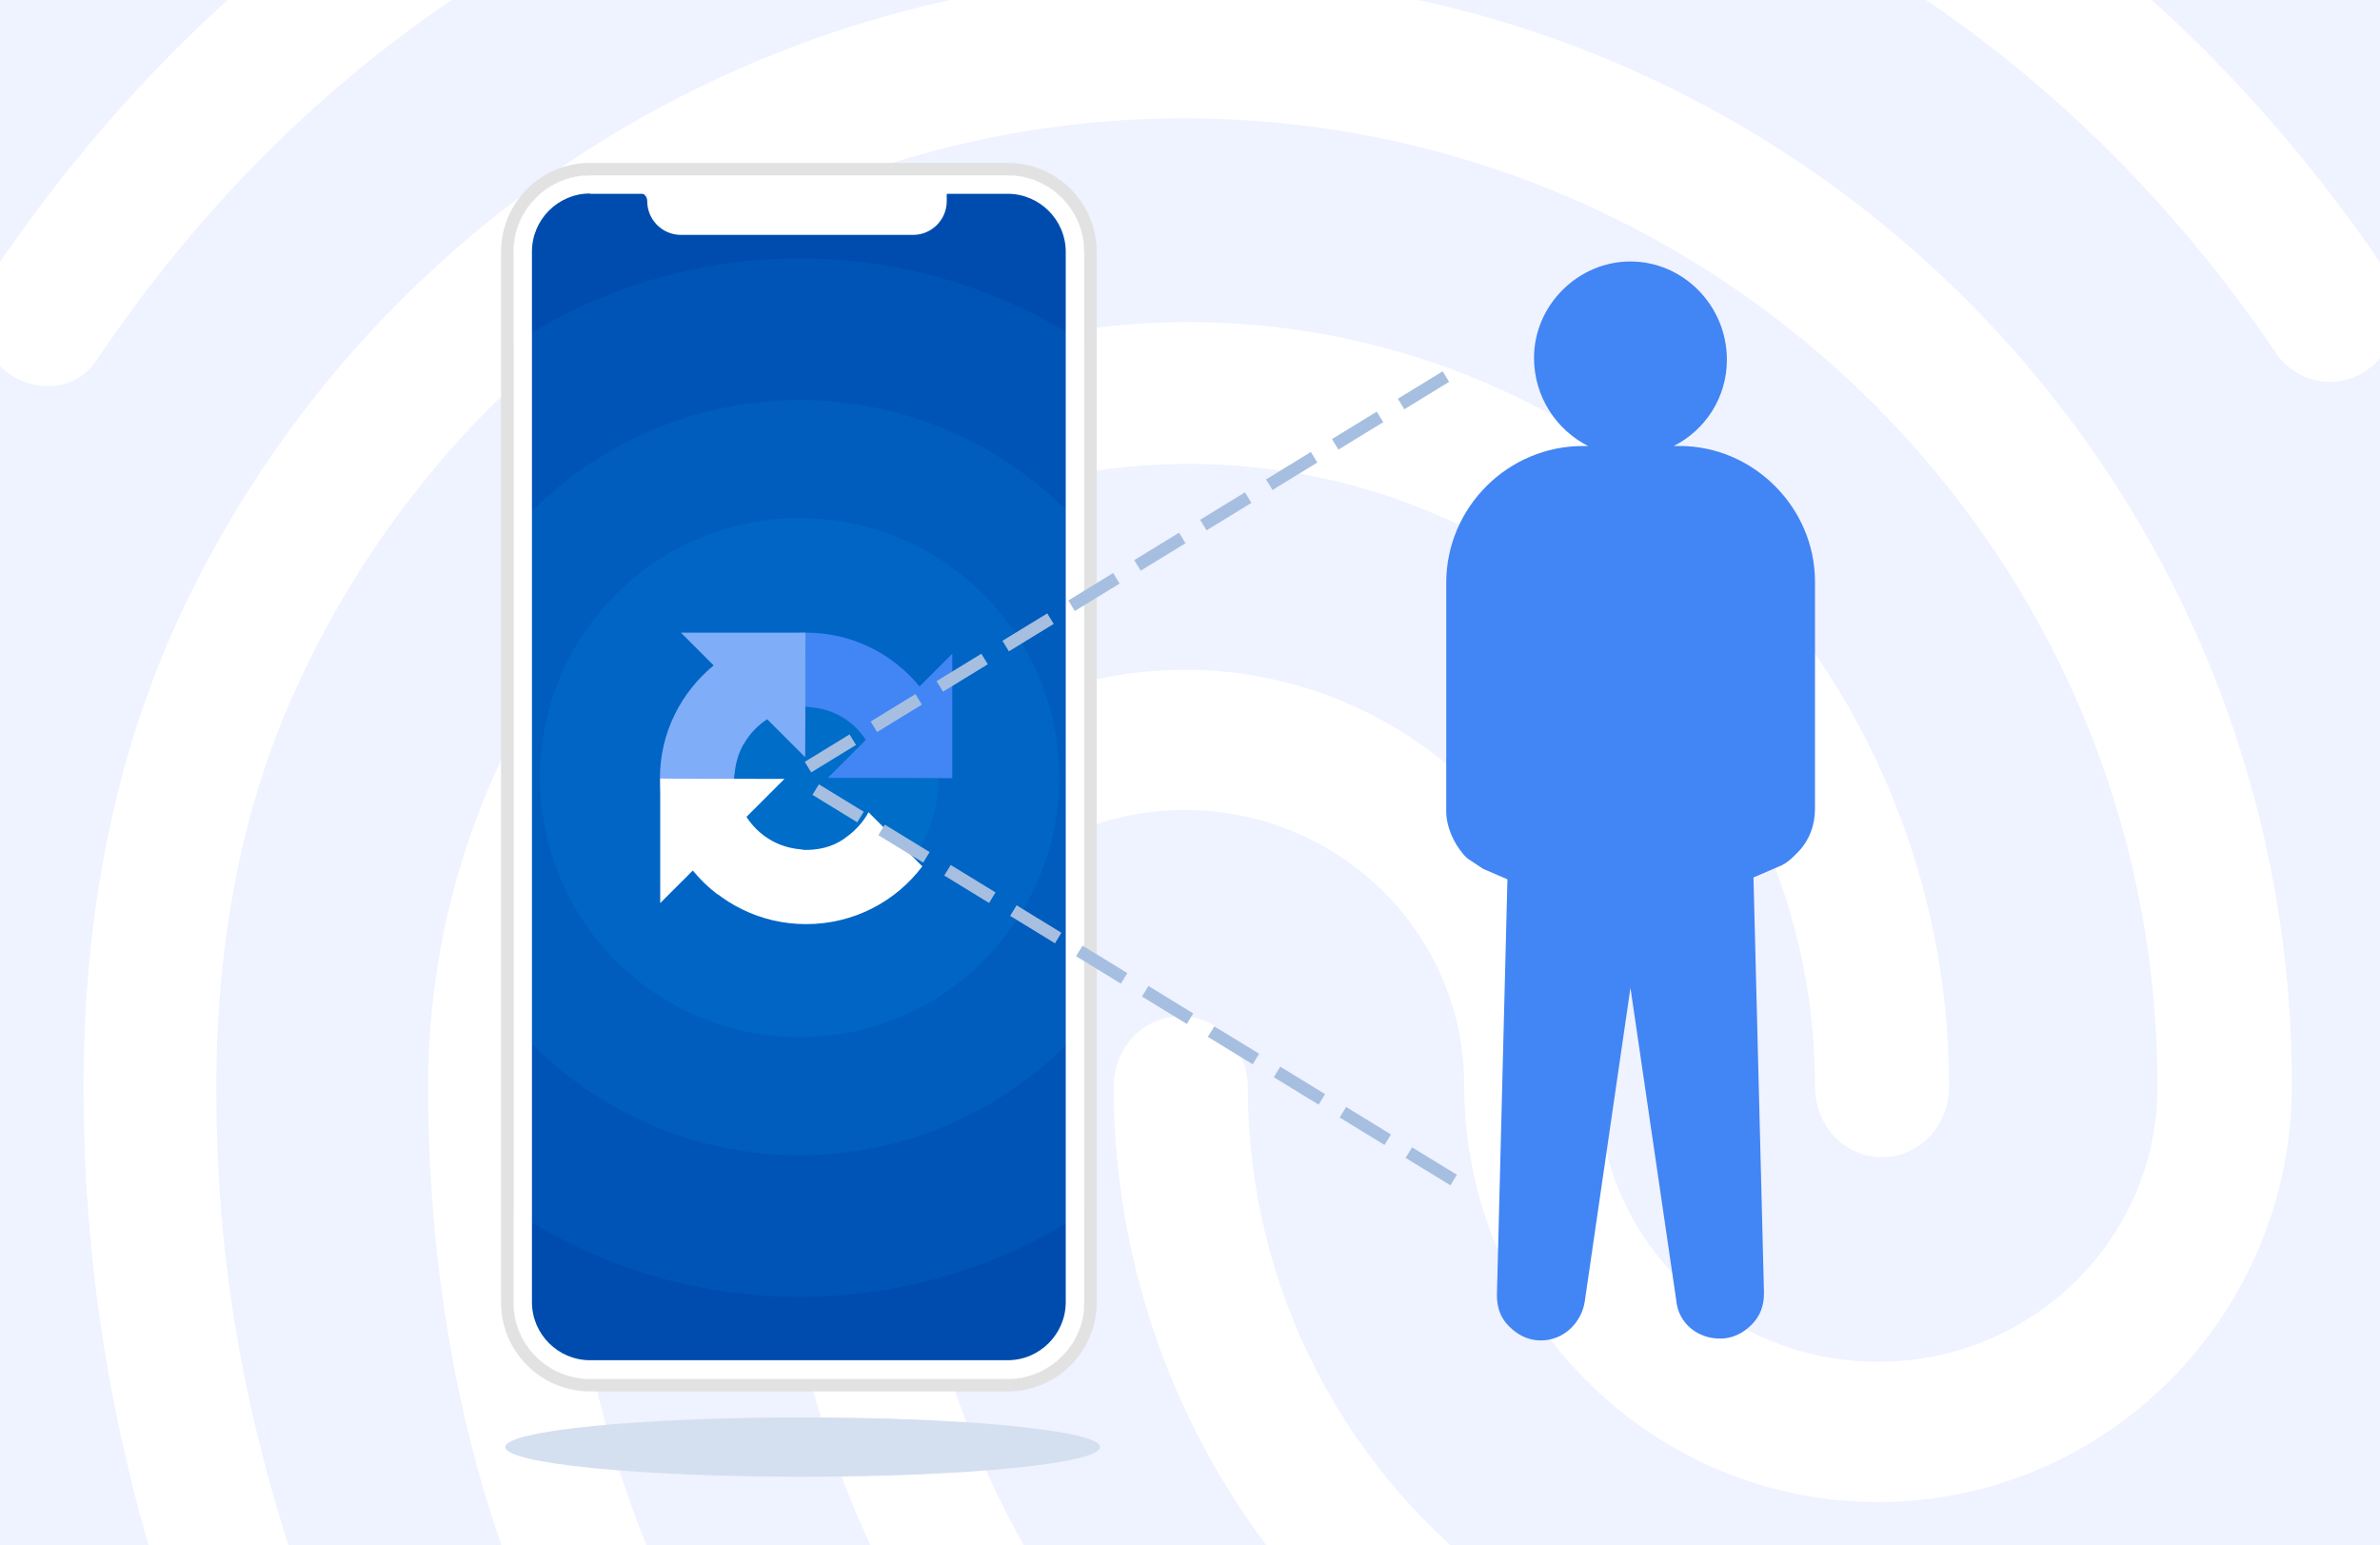 <?xml version="1.0" encoding="utf-8"?>
<!-- Generator: Adobe Illustrator 27.9.4, SVG Export Plug-In . SVG Version: 9.03 Build 54784)  -->
<svg version="1.1" id="Layer_1" xmlns="http://www.w3.org/2000/svg" xmlns:xlink="http://www.w3.org/1999/xlink" x="0px" y="0px"
	 width="770px" height="500px" viewBox="0 0 770 500" style="enable-background:new 0 0 770 500;" xml:space="preserve">
<style type="text/css">
	.st0{fill:#EFF2FF;}
	.st1{fill:none;}
	.st2{clip-path:url(#SVGID_00000070832099655087796160000015375498080082301080_);fill:#FFFFFF;enable-background:new    ;}
	.st3{fill:#E2E2E2;}
	.st4{clip-path:url(#SVGID_00000109725454603711878840000003069795193615288740_);}
	.st5{fill:#0045A5;}
	.st6{fill:#004CAE;}
	.st7{fill:#0054B6;}
	.st8{fill:#005CBD;}
	.st9{fill:#0065C4;}
	.st10{fill:#006DC9;}
	.st11{fill:#FFFFFF;}
	.st12{fill:#4285F4;}
	.st13{fill:#80ADF8;}
	.st14{fill:#D4E0F0;enable-background:new    ;}
	.st15{fill:none;stroke:#A6BFE0;stroke-width:4;stroke-miterlimit:10;stroke-dasharray:17,8;}
</style>
<rect class="st0" width="770" height="500"/>
<rect class="st1" width="770" height="500"/>
<g>
	<g>
		<g>
			<g>
				<defs>
					<rect id="SVGID_1_" width="770" height="500"/>
				</defs>
				<clipPath id="SVGID_00000009559371234328888410000018054743070083818401_">
					<use xlink:href="#SVGID_1_"  style="overflow:visible;"/>
				</clipPath>
				
					<path style="clip-path:url(#SVGID_00000009559371234328888410000018054743070083818401_);fill:#FFFFFF;enable-background:new    ;" d="
					M637.2-115.9c-3.5,0-7-1-10-2.8c-83.5-45.4-155.6-64.7-242.1-64.7c-86.1,0-167.8,21.6-242.1,64.7c-10.4,6-23.5,1.8-29.6-9.2
					c-5.7-11-1.7-25.2,8.7-31.2c79.9-46.2,170.6-70.4,263-70.2c92.6,0,173.4,21.6,262.1,69.7c5.2,2.9,9.1,7.8,10.8,13.5
					s1.1,11.9-1.6,17.2C652.4-120.5,645-115.9,637.2-115.9z M15.2,124.9c-4.5,0-8.9-1.5-12.6-4.2c-10-7.4-12.2-21.6-5.2-32.1
					c43.1-64.2,97.8-114.7,163-150c136.5-74.3,311.2-74.8,448.2-0.5c65.2,35.4,120,85.4,163,149.1c6.9,10.1,4.8,24.8-5.2,32.1
					c-2.3,1.8-5,3-7.8,3.7s-5.8,0.8-8.6,0.2c-2.9-0.5-5.6-1.6-8-3.3c-2.4-1.6-4.5-3.7-6-6.2C696.7,56.1,647.2,10.7,588.5-21
					c-124.8-67.4-284.3-67.4-408.6,0.5c-59.1,32.1-108.7,78-147.8,135.8c-1.7,3-4.1,5.5-7.1,7.2S18.6,125,15.2,124.9z M286.8,678.6
					c-2.9,0-5.8-0.6-8.4-1.8s-5-3-6.9-5.2c-37.8-39.9-58.2-65.6-87.4-121.1c-29.9-56.4-45.6-125.2-45.6-199
					c0-136.3,110.5-247.3,246.1-247.3s246,111,246,247.3c0,12.8-9.6,22.9-21.7,22.9c-12.2,0-21.7-10.1-21.7-22.9
					c0-111-90.8-201.4-202.6-201.4c-111.7,0-202.6,90.4-202.6,201.4c0,66.1,13.9,127.1,40.4,176.6c27.8,52.7,46.9,75.2,80.4,111
					c4,4.5,6.2,10.3,6.2,16.3s-2.2,11.8-6.2,16.3C298.7,676,292.9,678.5,286.8,678.6z M598.5,593.8c-51.7,0-97.4-13.8-134.7-40.8
					c-32-23-58.1-53.2-76.1-88.2s-27.4-73.8-27.4-113.1c0-12.8,9.6-22.9,21.7-22.9c12.2,0,21.7,10.1,21.7,22.9
					c0,32,7.6,63.5,22.3,91.9c14.7,28.4,35.9,52.9,62,71.4c30.9,22,67,32.6,110.4,32.6c15.2-0.3,30.3-1.8,45.2-4.6
					c11.7-2.3,23,6,25.2,18.8c1.1,5.9-0.1,12-3.4,16.9c-3.3,5-8.5,8.4-14.4,9.7C633.8,591.7,616.2,593.6,598.5,593.8z M511.1,688.3
					c-1.9-0.1-3.8-0.4-5.7-0.9c-69.1-20.2-114.3-47.2-161.7-96.3c-60.9-63.8-94.3-148.6-94.3-239.5c0-74.3,60-134.9,133.9-134.9
					s133.9,60.6,133.9,134.9c0,49.1,40.4,89,90.4,89s90.4-39.9,90.4-89c0-172.9-141.3-313.3-315.1-313.3
					c-123.5,0-236.5,72.5-287.3,184.9C78.6,260.4,70,303.9,70,351.7c0,35.8,3,92.2,29.2,165.6c4.3,11.9-1.3,25.2-12.6,29.4
					c-11.3,4.6-23.9-1.8-27.8-13.3C37.4,473.1,27,413.5,27,351.5c0-55.1,10-105.1,29.5-148.6c57.8-128,186.1-211,326.4-211
					c197.8,0,358.6,161,358.6,359.2c0,74.3-60,134.9-133.9,134.9s-133.9-60.6-133.9-134.9c0-49.1-40.4-89-90.4-89
					s-90.4,39.9-90.4,89c0,78.4,28.7,151.8,81.3,206.9c41.2,43.1,80.8,67,142.1,84.8c11.7,3.2,18.3,16,15.3,28
					C529.4,681.4,520.3,688.3,511.1,688.3z"/>
			</g>
		</g>
	</g>
</g>
<path class="st3" d="M190.9,450.2c-15.9,0-28.8-12.9-28.8-28.8V81.5c0-15.9,12.9-28.8,28.8-28.8H326c15.9,0,28.8,12.9,28.8,28.8
	v339.9c0,15.9-12.9,28.8-28.8,28.8H190.9z"/>
<g>
	<defs>
		<path id="SVGID_00000023282563234544136990000001055846815713543611_" d="M190.9,56.9H326c13.6,0,24.6,11,24.6,24.6v339.9
			c0,13.6-11,24.6-24.6,24.6H190.9c-13.6,0-24.6-11-24.6-24.6V81.5C166.3,67.9,177.3,56.9,190.9,56.9z"/>
	</defs>
	<clipPath id="SVGID_00000089539358138767697470000015732964491312736386_">
		<use xlink:href="#SVGID_00000023282563234544136990000001055846815713543611_"  style="overflow:visible;"/>
	</clipPath>
	<g style="clip-path:url(#SVGID_00000089539358138767697470000015732964491312736386_);">
		<g>
			<path class="st5" d="M190.9,56.9H326c13.6,0,24.6,11,24.6,24.6v339.9c0,13.6-11,24.6-24.6,24.6H190.9c-13.6,0-24.6-11-24.6-24.6
				V81.5C166.3,67.9,177.3,56.9,190.9,56.9z"/>
		</g>
		<ellipse class="st6" cx="258.7" cy="251.6" rx="213.8" ry="213.8"/>
		<ellipse class="st7" cx="258.7" cy="251.6" rx="168" ry="168"/>
		<ellipse class="st8" cx="258.7" cy="251.6" rx="122.2" ry="122.2"/>
		<ellipse class="st9" cx="258.7" cy="251.6" rx="84" ry="84"/>
		<ellipse class="st10" cx="258.7" cy="251.6" rx="45" ry="45"/>
	</g>
</g>
<path class="st11" d="M209.4,59.6h96.9v5.5c0,6-4.9,10.9-10.9,10.9h-75.1c-6,0-10.9-4.9-10.9-10.9V59.6z"/>
<path class="st11" d="M209.4,65.1c0,0,0-2.7-2.7-2.7h2.7V65.1z"/>
<path class="st11" d="M326,446.2H190.9c-13.7,0-24.8-11.1-24.8-24.8V81.5c0-13.7,11.1-24.8,24.8-24.8H326
	c13.7,0,24.8,11.1,24.8,24.8v339.9C350.9,435,339.7,446.2,326,446.2z M190.9,62.6c-10.4,0-18.8,8.5-18.8,18.8v339.9
	c0,10.4,8.5,18.8,18.8,18.8H326c10.4,0,18.8-8.5,18.8-18.8V81.5c0-10.4-8.5-18.8-18.8-18.8H190.9z"/>
<path id="path3645_00000163050591752688549720000002118742342831399843_" class="st12" d="M308.1,251.8c0-0.7,0-1.4,0-2v-38.3
	l-10.6,10.6c-8.7-10.6-21.8-17.4-36.6-17.4c-15.4,0-29,7.3-37.6,18.7l17.3,17.5c1.7-3.1,4.1-5.8,7-7.9c3-2.4,7.3-4.3,13.3-4.3
	c0.7,0,1.3,0.1,1.7,0.2c7.4,0.6,13.7,4.6,17.5,10.5l-12.3,12.3C283.3,251.7,300.9,251.7,308.1,251.8"/>
<path id="path3647_00000079469978058738469250000007711537518302332860_" class="st13" d="M260.6,204.7c-0.7,0-1.4,0-2,0h-38.3
	l10.6,10.6c-10.6,8.7-17.4,21.8-17.4,36.6c0,15.4,7.3,29,18.7,37.6l17.5-17.3c-3.1-1.7-5.8-4.1-7.9-7c-2.4-3-4.3-7.3-4.3-13.3
	c0-0.7,0.1-1.3,0.2-1.7c0.6-7.4,4.6-13.7,10.5-17.5l12.3,12.3C260.6,229.5,260.5,211.9,260.6,204.7"/>
<path id="path3649_00000014630535351369229140000004417637523155123893_" class="st11" d="M213.6,251.9c0,0.7,0,1.4,0,2v38.3
	l10.6-10.6c8.7,10.6,21.8,17.4,36.6,17.4c15.4,0,29-7.3,37.6-18.7L281,262.8c-1.7,3.1-4.1,5.8-7,7.9c-3,2.4-7.3,4.3-13.3,4.3
	c-0.7,0-1.3-0.1-1.7-0.2c-7.4-0.6-13.7-4.6-17.5-10.5l12.3-12.3C238.3,252,220.8,252,213.6,251.9"/>
<ellipse class="st14" cx="259.7" cy="468.2" rx="96.2" ry="9.6"/>
<path class="st12" d="M543.4,144.3L543.4,144.3l-1.9,0c10.3-5.2,17.2-15.8,17.2-27.9c0-17.6-14.2-31.8-31.2-31.8
	c-17,0-31.2,14.2-31.2,31.2c0,12.5,7.2,23.3,17.5,28.5h-1.6c-24.4,0-44.3,19.9-44.3,44.3v73.8c0,5.1,2.3,10.2,5.7,14.2l1.1,1.1
	l5.1,3.4l7.9,3.4L484.3,419c0,4,1.1,7.4,4,10.2c2.8,2.8,6.2,4.5,10.2,4.5c7.4,0,13.1-5.7,14.2-12.5l14.8-101.6l14.8,101
	c0.6,7.4,6.8,12.5,14.2,12.5c4,0,7.4-1.7,10.2-4.5s4-6.2,4-10.2l-3.4-134.5l7.9-3.4c1.7-0.6,3.4-1.7,5.1-3.4l0.6-0.6l0.6-0.6
	c4-4,5.7-9.1,5.7-14.2V188C587.1,164.1,567.2,144.3,543.4,144.3z"/>
<line class="st15" x1="261.4" y1="248.2" x2="469" y2="121.1"/>
<line class="st15" x1="470.3" y1="381.8" x2="262.8" y2="254.8"/>
</svg>
